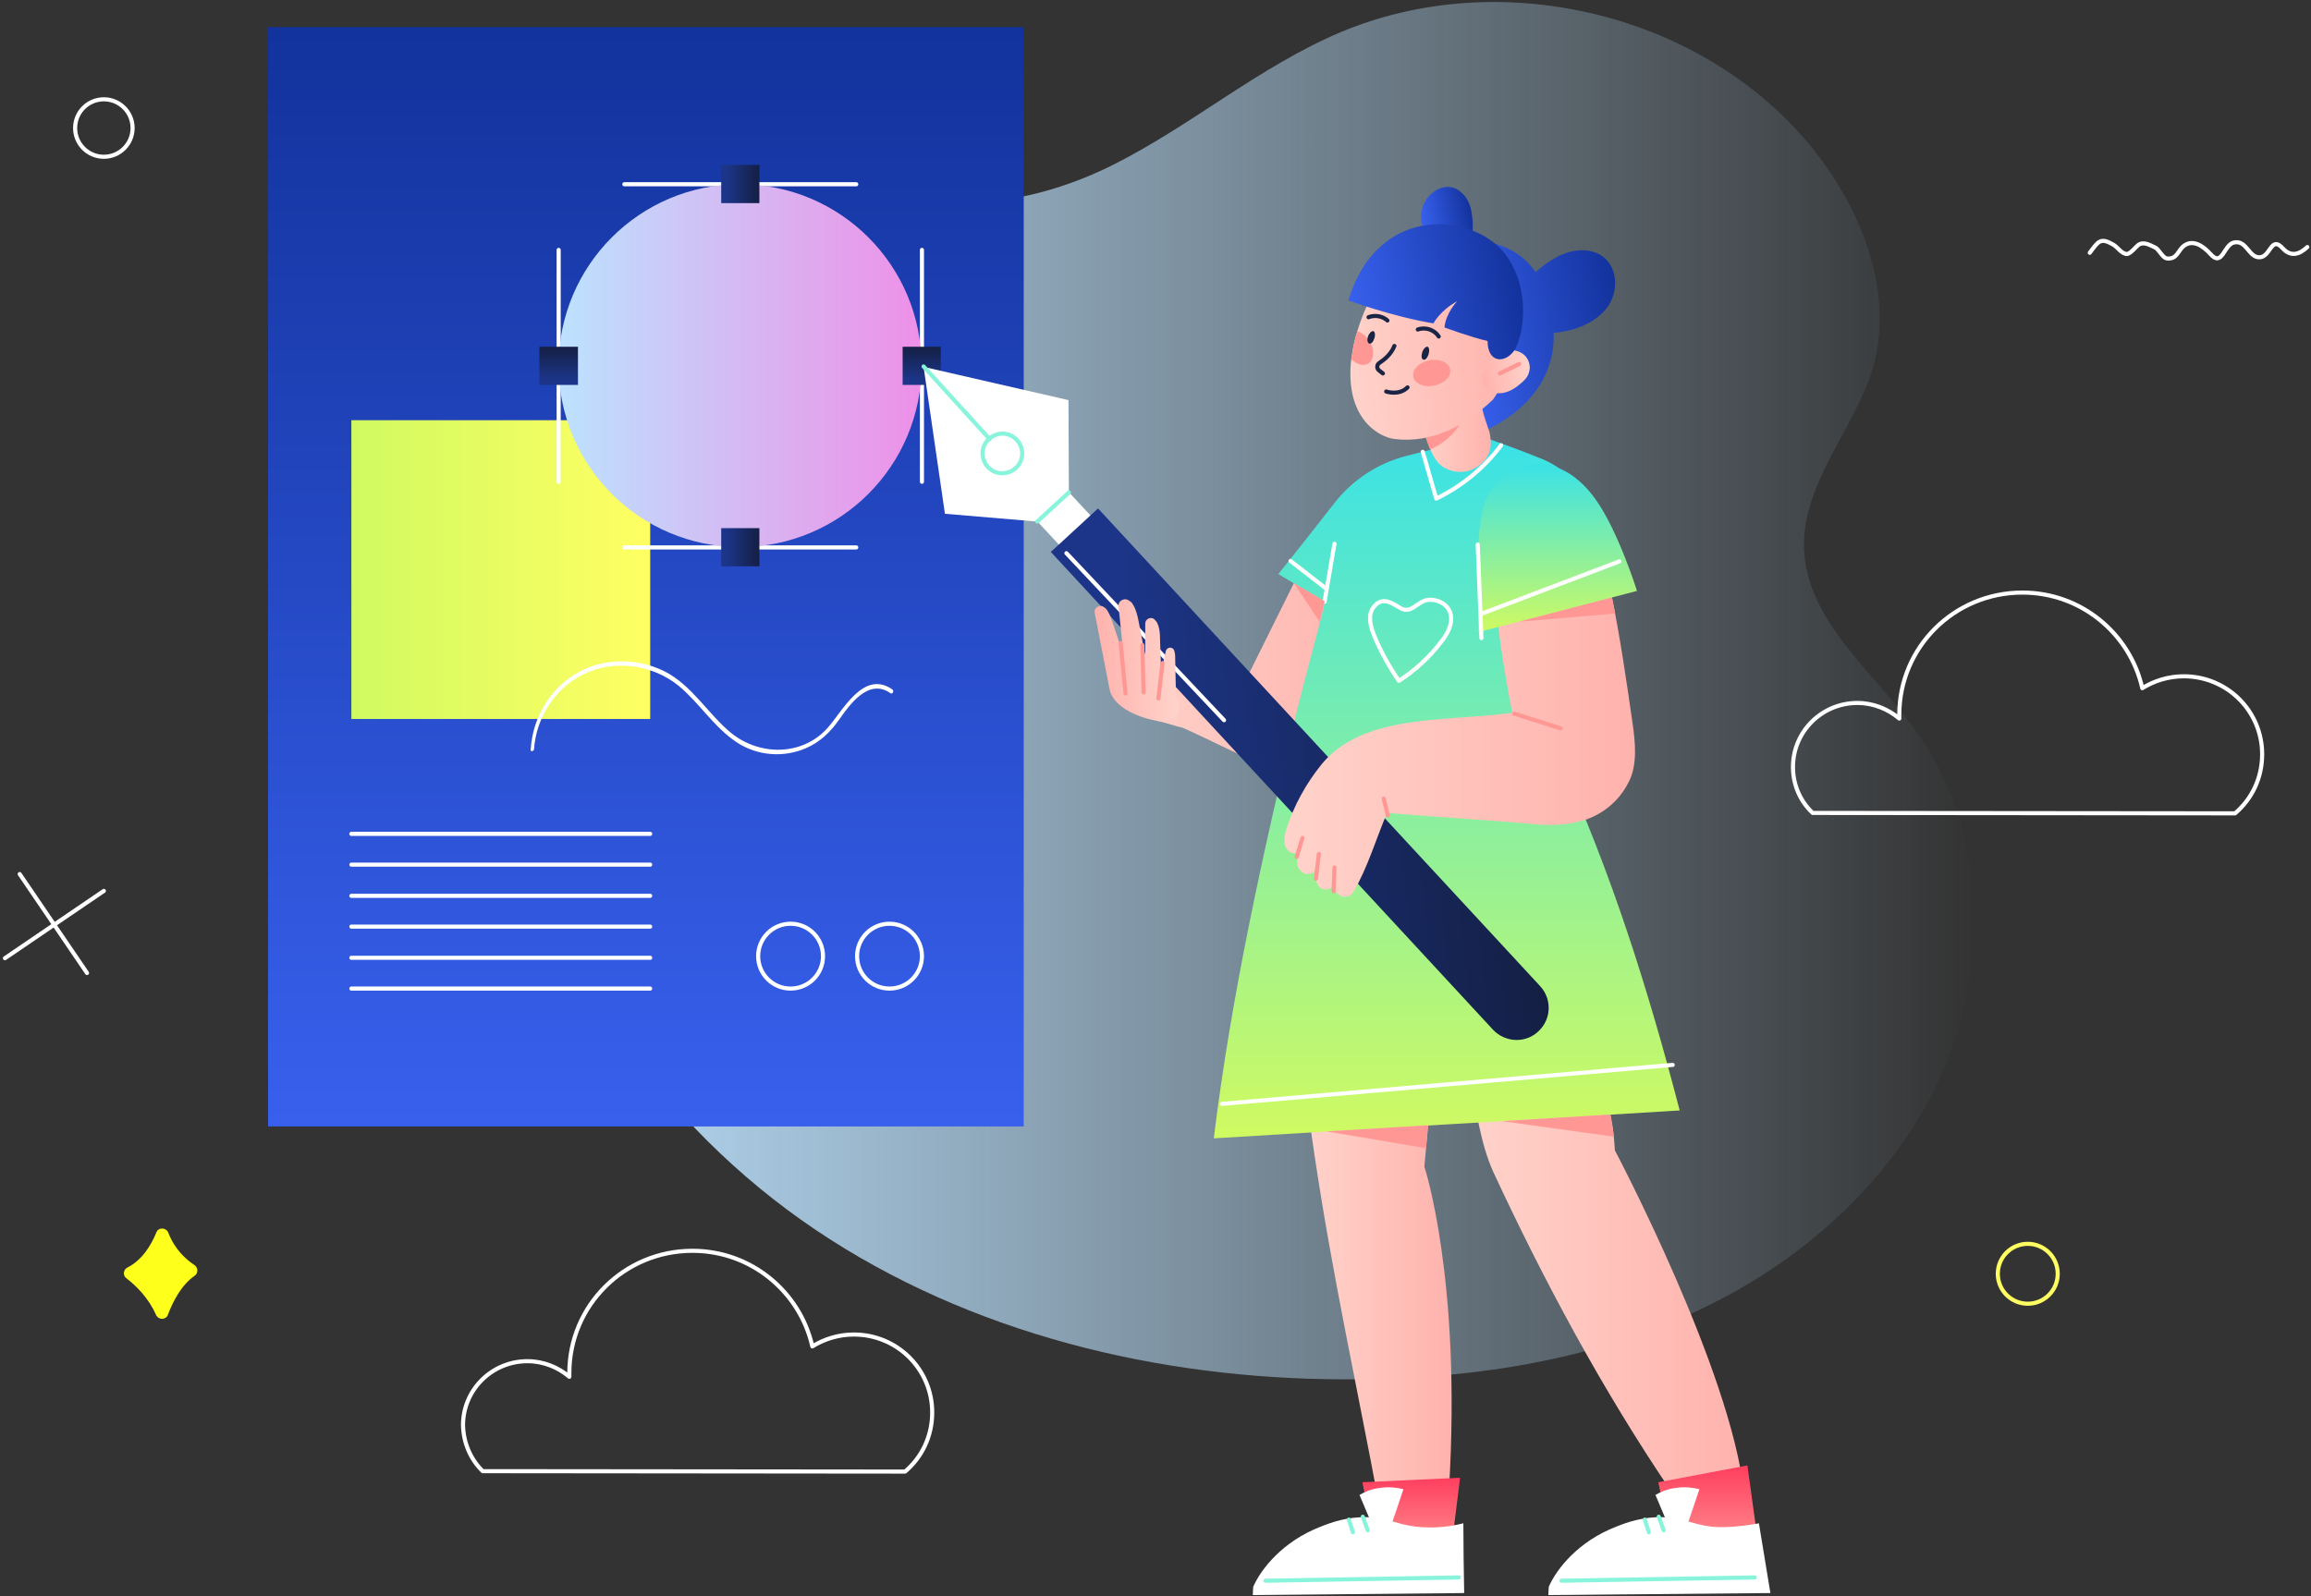 <?xml version="1.0" encoding="UTF-8"?> <svg xmlns="http://www.w3.org/2000/svg" width="563" height="389" viewBox="0 0 563 389" fill="none"><rect x="0" y="0" width="563" height="389" fill="#333333" stroke="none"/> <path d="M210.6 42C228.2 54 252.5 49.6 271.5 40C290.5 30.4 307 16.1 326.7 7.8C363.3 -7.5 408.8 1.8 436.4 30.3C452.2 46.6 463.2 71.3 455.3 92.6C450.1 106.4 439.1 118.7 439.5 133.5C440 151.2 456.3 163.5 466.6 177.9C483.3 201 485 233.2 474 259.5C463 285.8 440.6 306.5 414.8 318.8C389.1 331.2 360.2 335.8 331.6 336.1C286.4 336.7 240.3 326.4 202.2 302C164.1 277.6 134.7 238.3 127 193.7C121.6 162.2 124.1 129.1 137.9 100.3C151.8 71.6 181.3 54.9 210.6 42Z" fill="url(#paint0_linear)"></path> <path d="M249.4 6.6H65.3V274.5H249.4V6.6Z" fill="url(#paint1_linear)"></path> <path d="M158.4 102.4H85.6V175.2H158.4V102.4Z" fill="url(#paint2_linear)"></path> <path d="M130.1 182.6C130.6 175 135.1 167.8 142 164.4C149.5 160.6 158.9 161.9 165.3 167.1C170.4 171.3 173.9 177.2 179.5 180.9C184.5 184.2 190.9 184.7 196.4 182.3C199.8 180.8 202.3 178.4 204.4 175.4C207 171.7 211.6 165.2 216.9 168.9C217.4 169.3 217.9 168.4 217.4 168C210.3 163.1 205.3 173.3 201.6 177.4C195.4 184.3 185 184.2 178.1 178.6C172.4 173.9 168.6 167 161.9 163.6C155.5 160.4 147.6 160.3 141.3 163.6C134.3 167.3 129.8 174.6 129.3 182.5C129 183.2 130 183.2 130.1 182.6Z" fill="white"></path> <path d="M208.6 44.9H152.1" stroke="white" stroke-miterlimit="10" stroke-linecap="round" stroke-linejoin="round"></path> <path d="M208.6 133.4H152.1" stroke="white" stroke-miterlimit="10" stroke-linecap="round" stroke-linejoin="round"></path> <path d="M224.6 117.4V60.9" stroke="white" stroke-miterlimit="10" stroke-linecap="round" stroke-linejoin="round"></path> <path d="M136.1 117.4V60.9" stroke="white" stroke-miterlimit="10" stroke-linecap="round" stroke-linejoin="round"></path> <path d="M180.3 133.3C204.711 133.3 224.5 113.511 224.5 89.1C224.5 64.689 204.711 44.9 180.3 44.9C155.889 44.9 136.1 64.689 136.1 89.1C136.1 113.511 155.889 133.3 180.3 133.3Z" fill="url(#paint3_linear)"></path> <path d="M131.4 84.5V93.8H140.8V84.5H131.4Z" fill="url(#paint4_linear)"></path> <path d="M219.9 84.5V93.8H229.2V84.5H219.9Z" fill="url(#paint5_linear)"></path> <path d="M185 40.2H175.7V49.5H185V40.2Z" fill="url(#paint6_linear)"></path> <path d="M185 128.7H175.7V138H185V128.7Z" fill="url(#paint7_linear)"></path> <path d="M393.4 280.3C393.4 280.3 421.8 334 424.9 364C419.2 362.6 412.7 362.2 406.9 363.1C390.3 338.5 376.3 312.5 363.8 285.6C360.6 278.6 359.8 270.4 357.8 262.9C362.8 258.3 369.7 255.6 376.3 257C382.9 258.4 388.8 263.1 391.6 269.4C393.1 272.8 393.4 280.3 393.4 280.3Z" fill="url(#paint8_linear)"></path> <path d="M349 261.8C348.4 269.2 347 284.3 347 284.3C347 284.3 356.1 311.7 353 362.9C347.6 364.1 341.5 365.6 336 366.8C330.6 337.9 324.5 310.3 320.2 281.2C319.5 276.4 318.8 271.6 318.1 266.7C322.4 263.1 327 259.9 332.3 258C335.2 257 338.3 256.2 341.3 256.5C344.5 256.9 347.2 259.3 349 261.8Z" fill="url(#paint9_linear)"></path> <path d="M334 144.3C333.1 140.9 330.9 137.7 327.7 136.2C324.5 134.7 318.7 134.9 317.2 138.1C312.7 147.2 308.2 156.2 303.7 165.3C300.8 165.1 294.9 165.5 291.7 166.9C291.4 166.7 291 166.5 290.6 166.4C287.6 165 284.4 164.4 281.2 164.4C276.8 164.5 274.1 167.1 275.6 171.5C276.8 175.1 282 175.5 285.1 176.5C286.1 176.8 287 177.1 288 177.3C296 180.7 313.1 190.1 316.6 188.7C321.4 186.8 324.7 182.2 327.1 177.6C330.8 170.5 333.2 162.8 334.3 154.8C334.7 151.3 334.9 147.7 334 144.3Z" fill="url(#paint10_linear)"></path> <path d="M409.2 270.6C401.6 241.3 392.5 212.4 379.9 184.9C382 183.9 384.2 182.8 386.2 181.9C391.3 164.1 391.7 144.8 388 126.6C386.6 120 382.1 114.5 375.8 111.9C370.9 109.9 366 108.1 361 106.4C356.7 107.5 349 109.5 342.6 111.1C335.6 112.9 329.4 117 325 122.7C320.7 128.2 315.3 135.1 311.4 139.9C315.3 142.2 318.9 144.3 322.8 146.6C320.8 155.1 318.3 163.7 316.2 172.2C307.9 206.8 300 242.2 295.7 277.4C333 275.1 371.9 272.9 409.2 270.6Z" fill="url(#paint11_linear)"></path> <path d="M390.7 62.7C388.1 60.6 384.3 60.6 381.1 61.8C379 62.6 376.3 64.3 374.1 66.3C372.5 64.1 368.2 58.1 355.1 58.3L364.8 76C364.8 76 355.9 94.5 359.9 105.7C359.9 105.7 379.1 99.2 378.5 81.1C379.1 81.1 379.7 81 380.3 80.9C384.7 80.2 389.1 78.3 391.7 74.7C394.2 71.1 394.2 65.5 390.7 62.7Z" fill="url(#paint12_linear)"></path> <path d="M346.4 102.2C346.5 99.5 348.6 96.9 351.5 96.1C352.9 95.7 354.3 95.7 355.7 95.8C356.7 95.8 357.8 95.9 358.7 96.4C360 97 360.6 98.3 361.1 99.6C361.6 101.8 362 102.6 362.9 105.4C363.1 106.6 363.3 107.8 363.1 109.1C362.7 111.7 360.5 113.9 357.8 114.7C355.1 115.5 352 114.6 350.3 112.7C349.4 111.6 348.8 110.4 348.3 109.1C347.6 107.2 347 105.3 346.5 103.4" fill="url(#paint13_linear)"></path> <path d="M348.4 109.5C347.8 108.2 347.2 106.2 347.2 106.2C347.2 106.2 349.9 102.6 356.3 102.2C353.6 107.7 348.4 109.5 348.4 109.5Z" fill="#FF9794"></path> <path d="M368.7 83.6C369.1 88.2 366.3 93.7 363.7 97.4C356.8 103.9 348.9 108 339.9 107C335.9 106.6 327.5 101.9 329.2 87.4C329.4 85.9 329.7 84.3 330.1 82.7C330.2 82.3 330.4 81.5 330.7 80.6C332 76.4 334.6 69.2 340.4 65.5C340.4 65.4 366.5 57.7 368.7 83.6Z" fill="url(#paint14_linear)"></path> <path d="M353.2 91.2C353.8 89.4 352.3 87.9 349.9 87.7C347.5 87.5 345 88.8 344.4 90.6C343.8 92.4 345.3 93.9 347.7 94.1C350.1 94.2 352.6 93 353.2 91.2Z" fill="#FF9794"></path> <path d="M332.3 88.9C331.3 89 330.1 88.4 329.2 87.5C329.4 86 329.7 84.4 330.1 82.8C330.2 82.4 330.4 81.6 330.7 80.7C332.2 81.2 333.7 82.7 334.3 84.6C335 86.8 334.1 88.8 332.3 88.9Z" fill="#FF9794"></path> <path d="M348 86.4C348.3 85.5 348.2 84.7 347.8 84.5C347.4 84.4 346.8 84.9 346.5 85.8C346.2 86.7 346.3 87.5 346.7 87.6C347.1 87.9 347.7 87.3 348 86.4Z" fill="#1A2445"></path> <path d="M334.8 82.5C335.1 81.7 335 80.9 334.6 80.7C334.2 80.6 333.6 81.1 333.3 81.9C333 82.7 333.1 83.5 333.5 83.7C334 83.9 334.5 83.4 334.8 82.5Z" fill="#1A2445"></path> <path d="M350.5 82C349.5 80.4 347.3 79.6 345.4 80.3" stroke="#1A2445" stroke-miterlimit="10" stroke-linecap="round" stroke-linejoin="round"></path> <path d="M338 78.1C336.8 77 334.9 76.7 333.4 77.3" stroke="#1A2445" stroke-miterlimit="10" stroke-linecap="round" stroke-linejoin="round"></path> <path d="M336.9 91L336 90.3C335.3 89.8 335.4 88.8 336.1 88.4C337.3 87.6 338.9 86.3 339.7 84.3" stroke="#1A2445" stroke-miterlimit="10" stroke-linecap="round" stroke-linejoin="round"></path> <path d="M366.4 85.6C367.9 85.1 369.8 85.3 371.1 86.3C372.4 87.3 373 89.2 372.5 90.7C372.2 91.9 371.3 92.8 370.3 93.6C369 94.7 367.5 95.6 365.8 95.8C364.1 96 362.3 95.3 361.4 93.9C359.8 91 363.8 86.5 366.4 85.6Z" fill="url(#paint15_linear)"></path> <path d="M365.4 91L370.1 88.7" stroke="#FF9794" stroke-miterlimit="10" stroke-linecap="round" stroke-linejoin="round"></path> <path d="M358.2 50.4C357.5 48.1 355.7 45.9 353.3 45.6C351.8 45.4 350.3 45.9 349.1 46.9C346.9 48.5 345.8 51.5 346.3 54.1C346.8 56.7 348.9 59.1 351.5 59.8C353.4 60.3 357.2 60.1 358.3 58C359.2 56.2 358.7 52.2 358.2 50.4Z" fill="url(#paint16_linear)"></path> <path d="M328.5 73.2C328.5 73.2 339 77.1 349.2 78.8C349.2 78.8 350.9 75.6 355 73.4C355 73.4 352.2 76.3 351.9 79.8C351.9 79.8 358.4 82.2 362.4 83.1C362.4 88.3 366.3 88.6 368.6 85.8C370.9 83 373.3 71.6 367.2 62.6C359.8 51.8 335.7 49.1 328.5 73.2Z" fill="url(#paint17_linear)"></path> <path d="M337.7 95.4C337.7 95.4 340.8 96.5 342.9 94.4" stroke="#1A2445" stroke-miterlimit="10" stroke-linecap="round" stroke-linejoin="round"></path> <path d="M354.1 373L355.7 360.1L331.9 361.2L335.5 379.2L354.1 373Z" fill="url(#paint18_linear)"></path> <path d="M356.7 388.2L305.2 388.7L305.3 386.7C307.1 382.5 312.4 375.6 321.8 372C324.3 371 328.8 369.3 334.6 369.8C338.7 370.2 340.3 371.4 344.7 372C349.6 372.6 353.8 371.9 356.5 371.2C356.5 376.9 356.6 382.5 356.7 388.2Z" fill="white"></path> <path d="M333.9 370.7L331.2 364.3C332.2 363.7 333.8 362.9 336 362.6C338.6 362.2 340.7 362.6 341.9 362.9C340.9 366 339.8 369.1 338.7 372.3L333.9 370.7Z" fill="white"></path> <path d="M355.4 384.4L308.3 385.2" stroke="#87F4DB" stroke-miterlimit="10" stroke-linecap="round" stroke-linejoin="round"></path> <path d="M328.6 370.3L329.6 373.4" stroke="#87F4DB" stroke-miterlimit="10" stroke-linecap="round" stroke-linejoin="round"></path> <path d="M332 369.6L333.2 372.9" stroke="#87F4DB" stroke-miterlimit="10" stroke-linecap="round" stroke-linejoin="round"></path> <path d="M428 373.8L425.7 357.1L404 361.2L407.6 379.2L428 373.8Z" fill="url(#paint19_linear)"></path> <path d="M431.3 388.2L377.2 388.7L377.3 386.7C379.1 382.5 384.4 375.6 393.8 372C396.3 371 400.8 369.3 406.6 369.8C410.7 370.2 412.3 371.4 416.7 372C421.6 372.6 428.5 371.2 428.5 371.2L431.3 388.2Z" fill="white"></path> <path d="M406 370.7L403.3 364.3C404.3 363.7 405.9 362.9 408.1 362.6C410.7 362.2 412.8 362.6 414 362.9C413 366 411.9 369.1 410.8 372.3L406 370.7Z" fill="white"></path> <path d="M427.5 384.4L380.4 385.2" stroke="#87F4DB" stroke-miterlimit="10" stroke-linecap="round" stroke-linejoin="round"></path> <path d="M400.7 370.3L401.7 373.4" stroke="#87F4DB" stroke-miterlimit="10" stroke-linecap="round" stroke-linejoin="round"></path> <path d="M404.1 369.6L405.3 372.9" stroke="#87F4DB" stroke-miterlimit="10" stroke-linecap="round" stroke-linejoin="round"></path> <path d="M257.2 116.5L249.5 123.6L259.9 134.8L267.6 127.7L257.2 116.5Z" fill="white"></path> <path d="M267.5 123.9L256 134.5L363.7 250.9C366.8 254.2 372 254.3 375.1 251C378 248 378 243.3 375.2 240.3L267.5 123.9Z" fill="url(#paint20_linear)"></path> <path d="M260.4 120L252.7 127.1L230.2 125.2L225 89.4L260.3 97.5L260.4 120Z" fill="white"></path> <path d="M244.7 115.3C247.3 115 249.3 112.7 249 110C248.7 107.4 246.4 105.4 243.7 105.7C241.1 106 239.1 108.3 239.4 111C239.7 113.7 242.1 115.6 244.7 115.3Z" stroke="#87F4DB" stroke-miterlimit="10" stroke-linecap="round" stroke-linejoin="round"></path> <path d="M241.1 107L225 89.3" stroke="#87F4DB" stroke-miterlimit="10" stroke-linecap="round" stroke-linejoin="round"></path> <path d="M252.7 127.1L260.4 120" stroke="#87F4DB" stroke-miterlimit="10" stroke-linecap="round" stroke-linejoin="round"></path> <path d="M259.8 134.8L298.2 175.5" stroke="white" stroke-linecap="round" stroke-linejoin="round"></path> <path d="M286.5 170.2C286.4 167 286.4 163.8 286.3 160.6C286.3 159.8 286.3 159.1 286 158.4C285.6 157.5 284.2 157.7 284 158.7C283.6 160.5 283.1 162.3 282.9 164.1C282.8 161.3 282.7 158.5 282.6 155.7C282.6 154.4 282.5 153.1 282 152C281.9 151.7 281.7 151.4 281.4 151.1C280.6 150.1 279 150.7 279 152C279 154.6 279 157.2 279 159.8C278.5 157 277.9 154.3 277.4 151.5C277.1 150 276.8 148.6 276 147.3C275.8 146.9 275.5 146.6 275.1 146.4C274 145.5 272.3 146.4 272.5 147.8C272.9 151.7 273.3 155.6 273.7 159.6C272.8 156.8 271.8 154.1 270.9 151.3C270.5 150.2 270.1 149.1 269.4 148.3C269.3 148.2 269.2 148.1 269 148C268 147.1 266.4 148.1 266.7 149.4L270.3 167.9C271.2 172.5 277.7 175 282.2 175.7C283.6 175.9 285.1 175.9 286.3 175.1C287.4 174.2 287.5 171.2 286.5 170.2Z" fill="url(#paint21_linear)"></path> <path d="M397.7 176.1C396.2 165.7 394.7 155.3 392.6 145.1C391.6 140.3 390.4 135.4 388 131.1C385.6 126.8 381.6 123.2 376.8 122.1C372 121 366.4 123.2 364.3 127.6C363.1 130.2 363.2 133.3 363.4 136.2C364.2 148.7 366 161.4 368.4 173.7C352.5 175.9 332.2 173.8 322 186.2C318.2 190.9 315.2 196.3 313.4 202C313.1 203 312.8 204 312.9 205C312.9 206 313.4 207 314.2 207.6C315 208.1 316.3 208.1 316.9 207.2C316.4 208.2 315.9 209.3 316 210.4C316.1 211.5 316.9 212.5 317.9 212.9C318.9 213.3 320.2 212.8 320.6 211.7C320.5 212.5 320.5 213.4 320.6 214.2C320.7 215 321 215.8 321.6 216.3C322.7 217.2 324.7 216.7 325.1 215.3C324.6 216.4 325.6 217.8 326.6 218.3C327.6 218.9 329.1 218.4 329.7 217.4C333.2 211.4 335.2 204.5 337.9 198.1C350.1 199.1 362.4 199.8 374.6 200.9C378.4 201.2 382.1 201 385.8 199.9C390.4 198.5 394.4 195.2 396.6 190.9C399 186.7 398.4 180.9 397.7 176.1Z" fill="url(#paint22_linear)"></path> <path d="M398.8 144C398.8 144 394.3 129.6 388.8 121.8C378.1 106.7 363.2 113.4 361 125.2C359.1 135.2 361 143.8 360.2 154C360 154.1 385.4 147.5 398.8 144Z" fill="url(#paint23_linear)"></path> <path d="M85.6 203.2H158.4" stroke="white" stroke-miterlimit="10" stroke-linecap="round" stroke-linejoin="round"></path> <path d="M85.6 210.7H158.4" stroke="white" stroke-miterlimit="10" stroke-linecap="round" stroke-linejoin="round"></path> <path d="M85.6 218.3H158.4" stroke="white" stroke-miterlimit="10" stroke-linecap="round" stroke-linejoin="round"></path> <path d="M85.6 225.8H158.4" stroke="white" stroke-miterlimit="10" stroke-linecap="round" stroke-linejoin="round"></path> <path d="M85.6 233.4H158.4" stroke="white" stroke-miterlimit="10" stroke-linecap="round" stroke-linejoin="round"></path> <path d="M85.6 240.9H158.4" stroke="white" stroke-miterlimit="10" stroke-linecap="round" stroke-linejoin="round"></path> <path d="M216.7 240.9C221.063 240.9 224.6 237.363 224.6 233C224.6 228.637 221.063 225.1 216.7 225.1C212.337 225.1 208.8 228.637 208.8 233C208.8 237.363 212.337 240.9 216.7 240.9Z" stroke="white" stroke-miterlimit="10" stroke-linecap="round" stroke-linejoin="round"></path> <path d="M192.6 240.9C196.963 240.9 200.5 237.363 200.5 233C200.5 228.637 196.963 225.1 192.6 225.1C188.237 225.1 184.7 228.637 184.7 233C184.7 237.363 188.237 240.9 192.6 240.9Z" stroke="white" stroke-miterlimit="10" stroke-linecap="round" stroke-linejoin="round"></path> <path d="M509.1 61.6C511.2 58.8 511.7 57.8 514.8 59.6C516 60.3 516.6 61.6 518 61.9C518.9 62 520.2 60.3 520.8 59.8C522.1 58.7 523.7 59.7 525 60.3C526.1 60.8 526.8 63 528.1 63C530.3 63.1 530.6 61.2 531.8 60.1C534.1 58.1 536.7 59.9 538.5 61.9C541.4 65.2 541.7 59.7 544.2 59.1C547.3 58.4 547.8 62.7 550.4 62.7C553.2 62.7 553.2 57.3 556.1 60.5C558.1 62.7 560.2 62 562.1 60.2" stroke="white" stroke-linecap="round" stroke-linejoin="round"></path> <path d="M40.9 320.4C42.1 317.2 44.2 313.1 47.4 310.9C48.3 310.3 48.3 308.9 47.4 308.3C45.3 306.9 42.6 304.5 41 300.4C40.5 299.1 38.6 299 38.1 300.3C36.8 303.5 34.6 307.1 31 308.9C30 309.4 29.9 310.9 30.8 311.5C33 313.2 36.1 316.1 38 320.4C38.6 321.7 40.4 321.7 40.9 320.4Z" fill="#FFFF1C"></path> <path d="M25.3 38.2C29.166 38.2 32.3 35.066 32.3 31.2C32.3 27.334 29.166 24.2 25.3 24.2C21.434 24.2 18.3 27.334 18.3 31.2C18.3 35.066 21.434 38.2 25.3 38.2Z" stroke="white"></path> <path d="M494 317.7C498.032 317.7 501.3 314.432 501.3 310.4C501.3 306.368 498.032 303.1 494 303.1C489.968 303.1 486.7 306.368 486.7 310.4C486.7 314.432 489.968 317.7 494 317.7Z" stroke="#FFFF62"></path> <path d="M25.3 217.1L1.2 233.5" stroke="white" stroke-miterlimit="10" stroke-linecap="round" stroke-linejoin="round"></path> <path d="M21.2 237.1L4.8 213" stroke="white" stroke-miterlimit="10" stroke-linecap="round" stroke-linejoin="round"></path> <path d="M441.6 198.1L544.5 198.2C548.6 194.7 551.1 189.6 551.1 183.8C551.1 173.3 542.6 164.8 532 164.8C528.3 164.8 524.8 165.9 521.9 167.7C518.9 154.4 507 144.4 492.7 144.4C476.1 144.4 462.7 157.7 462.7 174.2C462.7 174.5 462.7 174.8 462.7 175.1C460 172.8 456.4 171.3 452.5 171.3C443.8 171.3 436.8 178.3 436.8 186.9C436.8 191.3 438.6 195.3 441.6 198.1Z" stroke="white" stroke-miterlimit="10" stroke-linecap="round" stroke-linejoin="round"></path> <path d="M117.6 358.5L220.5 358.6C224.6 355.1 227.1 350 227.1 344.2C227.1 333.7 218.6 325.2 208 325.2C204.3 325.2 200.8 326.3 197.9 328.1C194.9 314.8 183 304.8 168.7 304.8C152.1 304.8 138.7 318.1 138.7 334.6C138.7 334.9 138.7 335.2 138.7 335.5C136 333.2 132.4 331.7 128.5 331.7C119.8 331.7 112.8 338.7 112.8 347.3C112.9 351.7 114.7 355.7 117.6 358.5Z" stroke="white" stroke-miterlimit="10" stroke-linecap="round" stroke-linejoin="round"></path> <path d="M283.2 161.6C282.9 164.5 282.5 167.4 282.2 170.2" stroke="#FF9794" stroke-miterlimit="10" stroke-linecap="round" stroke-linejoin="round"></path> <path d="M278.3 157.2C278.4 161 278.5 164.8 278.6 168.7" stroke="#FF9794" stroke-miterlimit="10" stroke-linecap="round" stroke-linejoin="round"></path> <path d="M273 156.7C273.4 160.8 273.8 164.9 274.2 169" stroke="#FF9794" stroke-miterlimit="10" stroke-linecap="round" stroke-linejoin="round"></path> <path d="M315.9 208.8C316.4 207.3 316.8 205.7 317.3 204.2" stroke="#FF9794" stroke-miterlimit="10" stroke-linecap="round" stroke-linejoin="round"></path> <path d="M321.3 208.1C321.1 210.1 320.8 212.1 320.6 214.1" stroke="#FF9794" stroke-miterlimit="10" stroke-linecap="round" stroke-linejoin="round"></path> <path d="M325.1 211.4C325 213.3 325 215.3 324.9 217.2" stroke="#FF9794" stroke-miterlimit="10" stroke-linecap="round" stroke-linejoin="round"></path> <path d="M338.1 198.7C337.8 197.3 337.4 196 337.1 194.6" stroke="#FF9794" stroke-miterlimit="10" stroke-linecap="round" stroke-linejoin="round"></path> <path d="M368.9 173.9C372.7 175.1 376.5 176.3 380.2 177.5" stroke="#FF9794" stroke-miterlimit="10" stroke-linecap="round" stroke-linejoin="round"></path> <path d="M360 132.7C360.3 140.3 360.6 147.9 360.9 155.5" stroke="white" stroke-miterlimit="10" stroke-linecap="round" stroke-linejoin="round"></path> <path d="M322.7 146.6C323.5 141.9 324.3 137.2 325.1 132.5" stroke="white" stroke-miterlimit="10" stroke-linecap="round" stroke-linejoin="round"></path> <path d="M346.6 110.1C347.7 113.9 348.8 117.7 349.9 121.5C356.1 118.5 361.6 114 365.7 108.5" stroke="white" stroke-miterlimit="10" stroke-linecap="round" stroke-linejoin="round"></path> <path d="M361.1 149.5C372.2 145.3 383.4 141 394.5 136.8" stroke="white" stroke-miterlimit="10" stroke-linecap="round" stroke-linejoin="round"></path> <path d="M314.4 136.7C317.2 138.9 320.1 141.1 322.9 143.3" stroke="white" stroke-miterlimit="10" stroke-linecap="round" stroke-linejoin="round"></path> <path d="M334.6 148C333.1 150 333.9 152.8 334.9 155.2C336.5 159 338.5 162.6 340.8 165.9C344.7 163.4 348.2 160.2 351.1 156.4C352.7 154.4 354.1 151.8 353.3 149.3C352.6 147.1 350 145.9 347.8 146.2C345.2 146.6 343.8 149.7 341.2 148.2C339 146.9 336.7 145.2 334.6 148Z" stroke="white" stroke-miterlimit="10" stroke-linecap="round" stroke-linejoin="round"></path> <path d="M297.7 269C334.3 265.8 370.9 262.7 407.5 259.5" stroke="white" stroke-miterlimit="10" stroke-linecap="round" stroke-linejoin="round"></path> <path d="M370.1 151.5L393.5 149.5L392.7 145.6L370.1 151.5Z" fill="#FF9794"></path> <path d="M315.2 142.1L321.5 151.5L322.7 146.5L315.2 142.1Z" fill="#FF9794"></path> <path d="M323.2 275.7L347.4 279.8L347.9 274.2L323.2 275.7Z" fill="#FF9794"></path> <path d="M365.9 273.2L393.2 277L392.3 271.6L365.9 273.2Z" fill="#FF9794"></path> <defs> <linearGradient id="paint0_linear" x1="124.399" y1="168.321" x2="480.909" y2="168.321" gradientUnits="userSpaceOnUse"> <stop stop-color="#BCE2FE"></stop> <stop offset="1" stop-color="#BCE2FE" stop-opacity="0"></stop> </linearGradient> <linearGradient id="paint1_linear" x1="157.41" y1="274.51" x2="157.41" y2="6.63" gradientUnits="userSpaceOnUse"> <stop stop-color="#3860ED"></stop> <stop offset="1" stop-color="#12329C"></stop> </linearGradient> <linearGradient id="paint2_linear" x1="85.57" y1="138.845" x2="158.4" y2="138.845" gradientUnits="userSpaceOnUse"> <stop stop-color="#D0FA61"></stop> <stop offset="1" stop-color="#FFFF62"></stop> </linearGradient> <linearGradient id="paint3_linear" x1="136.11" y1="89.14" x2="224.57" y2="89.14" gradientUnits="userSpaceOnUse"> <stop stop-color="#BCE2FE"></stop> <stop offset="1" stop-color="#EE90E8"></stop> </linearGradient> <linearGradient id="paint4_linear" x1="136.11" y1="93.81" x2="136.11" y2="84.47" gradientUnits="userSpaceOnUse"> <stop offset="0.145" stop-color="#1C3588"></stop> <stop offset="1" stop-color="#141F43"></stop> </linearGradient> <linearGradient id="paint5_linear" x1="224.575" y1="93.81" x2="224.575" y2="84.47" gradientUnits="userSpaceOnUse"> <stop offset="0.145" stop-color="#1C3588"></stop> <stop offset="1" stop-color="#141F43"></stop> </linearGradient> <linearGradient id="paint6_linear" x1="175.67" y1="44.91" x2="185.01" y2="44.91" gradientUnits="userSpaceOnUse"> <stop offset="0.145" stop-color="#1C3588"></stop> <stop offset="1" stop-color="#141F43"></stop> </linearGradient> <linearGradient id="paint7_linear" x1="175.67" y1="133.37" x2="185.01" y2="133.37" gradientUnits="userSpaceOnUse"> <stop offset="0.145" stop-color="#1C3588"></stop> <stop offset="1" stop-color="#141F43"></stop> </linearGradient> <linearGradient id="paint8_linear" x1="357.85" y1="310.378" x2="424.85" y2="310.378" gradientUnits="userSpaceOnUse"> <stop stop-color="#FFD3CA"></stop> <stop offset="1" stop-color="#FFB2AD"></stop> </linearGradient> <linearGradient id="paint9_linear" x1="318.2" y1="311.732" x2="353.679" y2="311.732" gradientUnits="userSpaceOnUse"> <stop stop-color="#FFD3CA"></stop> <stop offset="1" stop-color="#FFB2AD"></stop> </linearGradient> <linearGradient id="paint10_linear" x1="275.211" y1="162.066" x2="334.661" y2="162.066" gradientUnits="userSpaceOnUse"> <stop stop-color="#FFD3CA"></stop> <stop offset="1" stop-color="#FFB2AD"></stop> </linearGradient> <linearGradient id="paint11_linear" x1="352.42" y1="277.41" x2="352.42" y2="106.29" gradientUnits="userSpaceOnUse"> <stop stop-color="#D0FA61"></stop> <stop offset="1" stop-color="#39E2E7"></stop> </linearGradient> <linearGradient id="paint12_linear" x1="355.385" y1="82.417" x2="394.76" y2="75.083" gradientUnits="userSpaceOnUse"> <stop stop-color="#3860ED"></stop> <stop offset="1" stop-color="#12329C"></stop> </linearGradient> <linearGradient id="paint13_linear" x1="346.38" y1="105.353" x2="363.123" y2="105.353" gradientUnits="userSpaceOnUse"> <stop stop-color="#FFD3CA"></stop> <stop offset="1" stop-color="#FFB2AD"></stop> </linearGradient> <linearGradient id="paint14_linear" x1="328.519" y1="87.269" x2="368.747" y2="83.711" gradientUnits="userSpaceOnUse"> <stop stop-color="#FFD3CA"></stop> <stop offset="1" stop-color="#FFB2AD"></stop> </linearGradient> <linearGradient id="paint15_linear" x1="360.858" y1="91.708" x2="372.659" y2="89.51" gradientUnits="userSpaceOnUse"> <stop stop-color="#FFB2AD"></stop> <stop offset="1" stop-color="#FFD3CA"></stop> </linearGradient> <linearGradient id="paint16_linear" x1="346.37" y1="54.083" x2="358.517" y2="51.821" gradientUnits="userSpaceOnUse"> <stop stop-color="#3860ED"></stop> <stop offset="1" stop-color="#12329C"></stop> </linearGradient> <linearGradient id="paint17_linear" x1="329.043" y1="76.309" x2="370.179" y2="68.648" gradientUnits="userSpaceOnUse"> <stop stop-color="#3860ED"></stop> <stop offset="1" stop-color="#12329C"></stop> </linearGradient> <linearGradient id="paint18_linear" x1="343.805" y1="379.2" x2="343.805" y2="360.11" gradientUnits="userSpaceOnUse"> <stop stop-color="#FF9794"></stop> <stop offset="1" stop-color="#FF3E5F"></stop> </linearGradient> <linearGradient id="paint19_linear" x1="416.01" y1="379.2" x2="416.01" y2="357.15" gradientUnits="userSpaceOnUse"> <stop stop-color="#FF9794"></stop> <stop offset="1" stop-color="#FF3E5F"></stop> </linearGradient> <linearGradient id="paint20_linear" x1="262.088" y1="194.375" x2="370.994" y2="183.341" gradientUnits="userSpaceOnUse"> <stop offset="0.145" stop-color="#1C3588"></stop> <stop offset="1" stop-color="#141F43"></stop> </linearGradient> <linearGradient id="paint21_linear" x1="266.592" y1="160.812" x2="287.142" y2="160.812" gradientUnits="userSpaceOnUse"> <stop stop-color="#FFB2AD"></stop> <stop offset="1" stop-color="#FFD3CA"></stop> </linearGradient> <linearGradient id="paint22_linear" x1="312.964" y1="170.218" x2="398.334" y2="170.218" gradientUnits="userSpaceOnUse"> <stop stop-color="#FFD3CA"></stop> <stop offset="1" stop-color="#FFB2AD"></stop> </linearGradient> <linearGradient id="paint23_linear" x1="379.372" y1="154.06" x2="379.372" y2="113.104" gradientUnits="userSpaceOnUse"> <stop stop-color="#D0FA61"></stop> <stop offset="1" stop-color="#39E2E7"></stop> </linearGradient> </defs> </svg> 